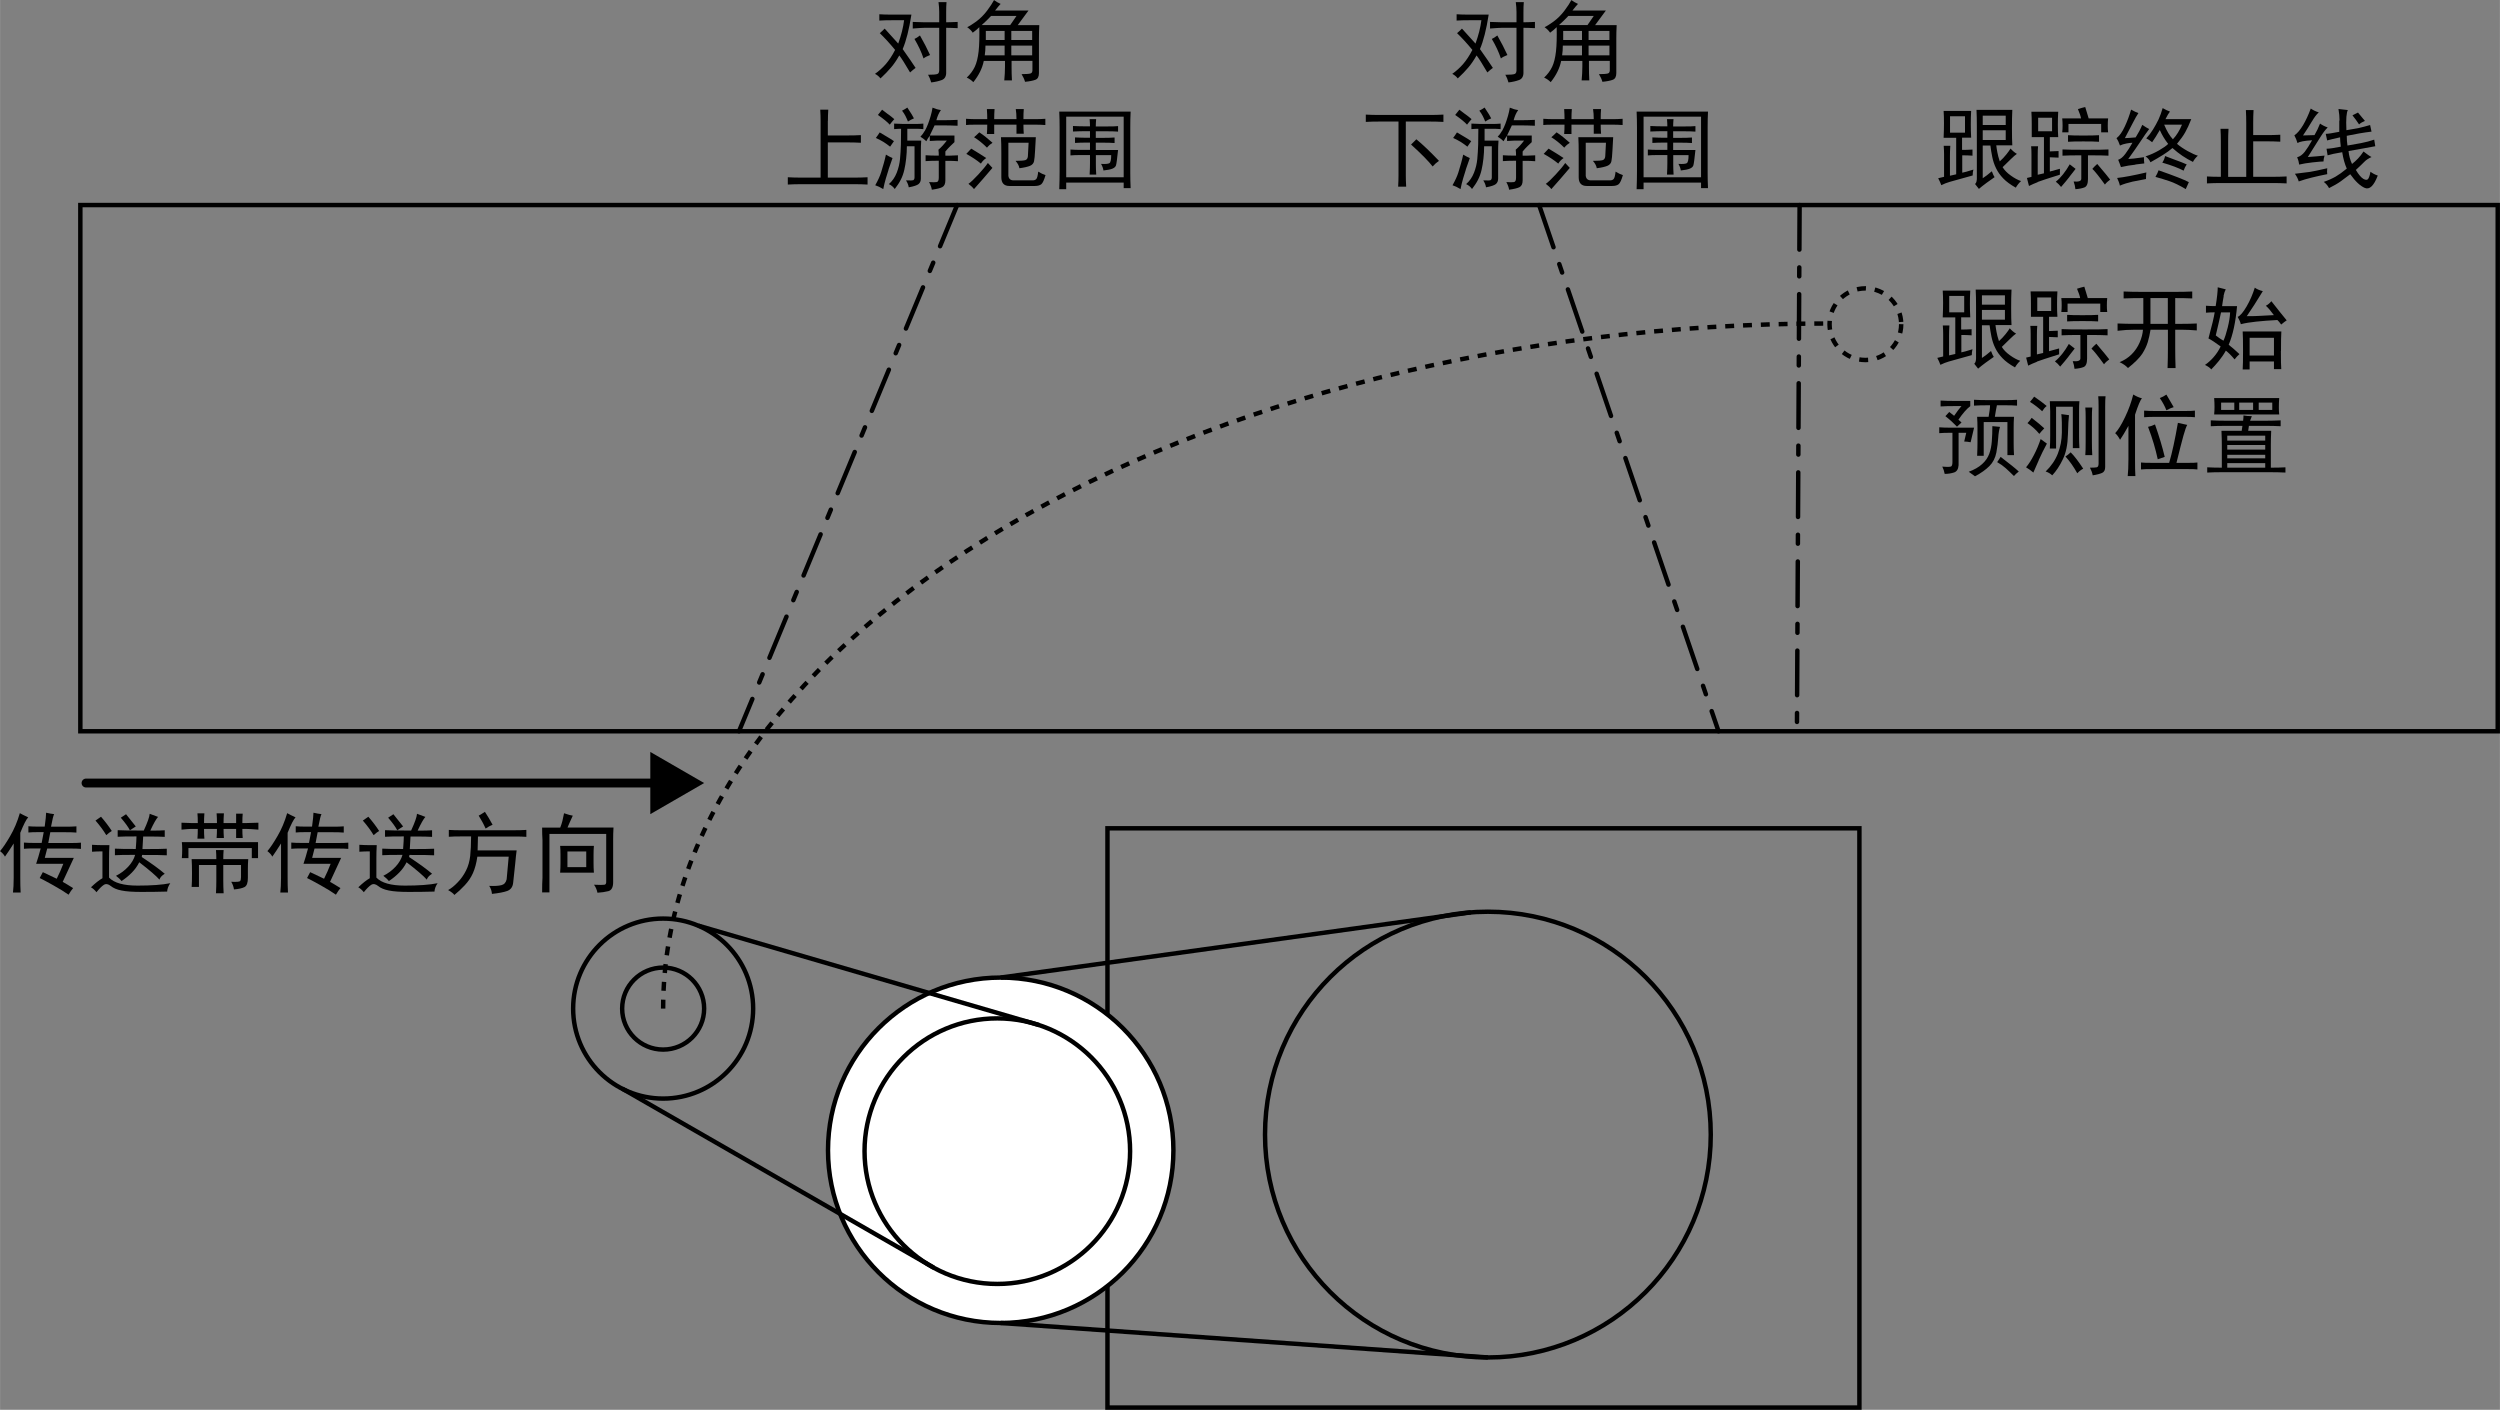 <?xml version="1.0" encoding="UTF-8"?>
<svg xmlns="http://www.w3.org/2000/svg" width="98.97mm" height="55.81mm" version="1.1" viewBox="0 0 280.53 158.2">
  <rect x="0" y="0" width="280.53" height="158.2" fill="#808080" stroke="none"/>
  <g id="_レイヤー_4" data-name="レイヤー 4">
    <polyline points="124.27 113.84 124.27 92.95 208.65 92.95 208.65 157.95 124.27 157.95 124.27 144.31" fill="none" stroke="#000" stroke-miterlimit="10" stroke-width=".5"/>
    <g>
      <line x1="9.65" y1="87.87" x2="73.99" y2="87.87" fill="none" stroke="#000" stroke-linecap="round" stroke-miterlimit="10"/>
      <polygon points="72.97 91.36 79.01 87.87 72.97 84.38 72.97 91.36" fill="#000" stroke-width="0"/>
    </g>
    <polygon points="111.85 82.06 9.01 82.06 9.01 23.01 280.28 23.01 280.28 82.06 141.57 82.06 111.85 82.06" fill="none" stroke="#000" stroke-miterlimit="10" stroke-width=".5"/>
    <line x1="107.4" y1="23.01" x2="82.92" y2="82.06" fill="none" stroke="#000" stroke-dasharray="0 0 0 0 5 2 1 2" stroke-linecap="round" stroke-miterlimit="10" stroke-width=".5"/>
    <line x1="172.71" y1="23.01" x2="192.84" y2="82.06" fill="none" stroke="#000" stroke-dasharray="0 0 0 0 5 2 1 2" stroke-linecap="round" stroke-miterlimit="10" stroke-width=".5"/>
    <line x1="201.94" y1="23.01" x2="201.64" y2="82.06" fill="none" stroke="#000" stroke-dasharray="0 0 0 0 5 2 1 2" stroke-linecap="round" stroke-miterlimit="10" stroke-width=".5"/>
    <circle cx="166.96" cy="127.32" r="25.01" fill="none" stroke="#000" stroke-miterlimit="10" stroke-width=".5"/>
    <circle cx="74.41" cy="113.18" r="10.1" fill="none" stroke="#000" stroke-miterlimit="10" stroke-width=".5"/>
    <circle cx="74.41" cy="113.18" r="4.6" fill="none" stroke="#000" stroke-miterlimit="10" stroke-width=".5"/>
    <line x1="124.27" y1="144.31" x2="124.27" y2="113.84" fill="none" stroke="#000" stroke-miterlimit="10" stroke-width=".5"/>
    <circle cx="112.29" cy="129.08" r="19.38" fill="#fff" stroke="#000" stroke-miterlimit="10" stroke-width=".5"/>
    <circle cx="111.91" cy="129.18" r="14.9" fill="none" stroke="#000" stroke-miterlimit="10" stroke-width=".5"/>
    <line x1="112.29" y1="109.7" x2="165.05" y2="102.38" fill="none" stroke="#000" stroke-miterlimit="10" stroke-width=".5"/>
    <line x1="112.29" y1="148.46" x2="166.96" y2="152.33" fill="none" stroke="#000" stroke-miterlimit="10" stroke-width=".5"/>
    <line x1="78.34" y1="103.87" x2="116.59" y2="115.03" fill="none" stroke="#000" stroke-miterlimit="10" stroke-width=".5"/>
    <line x1="69.82" y1="122.17" x2="104.77" y2="142.25" fill="none" stroke="#000" stroke-miterlimit="10" stroke-width=".5"/>
    <path d="M74.41,113.18c0-41.77,59.1-76.88,130.88-76.88" fill="none" stroke="#000" stroke-dasharray="0 0 1 1" stroke-miterlimit="10" stroke-width=".5"/>
    <circle cx="209.32" cy="36.38" r="4.02" fill="none" stroke="#000" stroke-dasharray="0 0 1 1" stroke-miterlimit="10" stroke-width=".5"/>
  </g>
  <g id="JA_アウトライン">
    <g>
      <path d="M2.27,93.48v5c0,.6.01,1.16.04,1.68h-.86c.05-.42.08-.96.08-1.64v-3.87c-.39.62-.72,1.12-.98,1.48-.1-.21-.29-.42-.55-.62.31-.36.69-.92,1.13-1.68.44-.75.81-1.61,1.09-2.58.23.13.55.29.94.47-.21.21-.51.79-.9,1.76ZM8.28,96.26c-.5,1.09-.91,1.99-1.25,2.7.29.16.68.39,1.17.7-.16.18-.33.43-.51.74-.44-.31-1.02-.67-1.74-1.07-.72-.4-1.22-.67-1.5-.8.13-.23.25-.46.35-.66.34.16.86.4,1.56.74.26-.52.51-1.08.74-1.68h-3.05c.16-.47.33-1.04.51-1.72h-.86c-.39,0-.73.01-1.02.04v-.7c.34.03.69.04,1.05.04h.94c.1-.49.18-.9.23-1.21h-.59c-.47,0-.85.01-1.13.04v-.7c.31.03.68.04,1.09.04h.74c.1-.75.16-1.28.16-1.56.34.08.64.13.9.16-.08.13-.2.6-.35,1.41h1.68c.42,0,.81-.01,1.17-.04v.7c-.34-.03-.74-.04-1.21-.04h-1.72c-.05.29-.13.69-.23,1.21h2.46c.52,0,.92-.01,1.21-.04v.7c-.31-.03-.72-.04-1.21-.04h-2.58c-.1.42-.2.77-.27,1.05h3.24Z" fill="#000" stroke-width="0"/>
      <path d="M12.27,94.85c-.03.5-.04.99-.04,1.48v2.15c.57.6,1.64.9,3.2.9s2.79-.09,3.67-.27c-.21.31-.33.62-.35.94-.96.03-1.93.04-2.89.04s-1.71-.05-2.23-.16c-.52-.1-.92-.27-1.21-.51-.29-.23-.55-.27-.78-.12s-.51.43-.82.82c-.21-.26-.42-.44-.62-.55.49-.47.92-.81,1.29-1.02v-3.01c-.39,0-.78.01-1.17.04v-.78c.42.03.82.04,1.21.04h.74ZM12.54,93.25c-.18.1-.39.26-.62.47-.29-.49-.69-1.04-1.21-1.64.23-.16.44-.3.62-.43.49.57.9,1.11,1.21,1.6ZM16.88,93.21c.7,0,1.24-.01,1.6-.04v.74c-.34-.03-1.15-.04-2.42-.04-.05.76-.08,1.22-.08,1.41,1.43,0,2.34-.01,2.73-.04v.74c-.37-.03-1.29-.04-2.77-.04l-.04.23c1.15.76,2,1.38,2.58,1.88-.34.21-.53.43-.59.66-.39-.44-1.15-1.09-2.27-1.95-.21.42-.48.8-.82,1.15-.34.35-.73.67-1.17.96-.16-.21-.37-.4-.62-.59.52-.26.98-.6,1.37-1.02.39-.42.65-.86.78-1.33-1.12,0-1.88.01-2.27.04v-.74c.42.03,1.2.04,2.34.04.05-.65.08-1.12.08-1.41-.99,0-1.69.01-2.11.04v-.74c.42.03,1.39.04,2.93.04.42-.91.64-1.54.66-1.88.34.13.65.25.94.35-.21.23-.5.74-.86,1.52ZM15.23,92.74c-.26.16-.48.3-.66.43-.18-.36-.52-.83-1.02-1.41.18-.13.38-.26.59-.39.44.55.81,1,1.09,1.37Z" fill="#000" stroke-width="0"/>
      <path d="M25.08,93.02c0,.29.01.62.04,1.02h-.82c.03-.36.04-.7.04-1.02h-1.45c0,.37.01.73.04,1.09h-.78c.03-.36.04-.73.04-1.09h-.78c-.16,0-.51.03-1.05.08v-.78c.55.03.91.04,1.09.04h.74c0-.42-.01-.78-.04-1.09h.78c-.03.39-.04.76-.04,1.09h1.45c0-.34-.01-.7-.04-1.09h.82c-.03.39-.04.76-.04,1.09h1.41v-1.05h.74c-.03.29-.04.64-.04,1.05h.47c.26,0,.7-.01,1.33-.04v.78c-.62-.05-1.07-.08-1.33-.08h-.47c0,.37.01.7.04,1.02h-.74v-1.02h-1.41ZM28.95,96.3h-.7v-1.13h-7.11v1.13h-.74c.03-.36.04-.69.04-.98s-.01-.56-.04-.82h8.55v1.8ZM27.85,96.41c-.03.37-.04.73-.04,1.09v1.02c0,.55-.12.88-.37,1.02-.25.13-.64.22-1.19.27-.05-.34-.16-.62-.31-.86.6.03.93,0,1-.08.06-.08.1-.22.1-.43v-1.37h-1.99v1.76c0,.42.01.88.04,1.41h-.86c.03-.52.04-.99.04-1.41v-1.76h-1.95v2.46h-.82c.03-.36.04-.87.04-1.52s-.01-1.18-.04-1.6h2.77c0-.34-.01-.68-.04-1.02h.86c-.03.34-.04.68-.04,1.02h2.81Z" fill="#000" stroke-width="0"/>
      <path d="M32.27,93.48v5c0,.6.01,1.16.04,1.68h-.86c.05-.42.08-.96.08-1.64v-3.87c-.39.62-.72,1.12-.98,1.48-.1-.21-.29-.42-.55-.62.31-.36.69-.92,1.13-1.68.44-.75.81-1.61,1.09-2.58.23.13.55.29.94.47-.21.21-.51.79-.9,1.76ZM38.28,96.26c-.5,1.09-.91,1.99-1.25,2.7.29.16.68.39,1.17.7-.16.18-.33.43-.51.74-.44-.31-1.02-.67-1.74-1.07-.72-.4-1.22-.67-1.5-.8.13-.23.25-.46.35-.66.34.16.86.4,1.56.74.26-.52.51-1.08.74-1.68h-3.05c.16-.47.33-1.04.51-1.72h-.86c-.39,0-.73.01-1.02.04v-.7c.34.03.69.04,1.05.04h.94c.1-.49.18-.9.23-1.21h-.59c-.47,0-.85.01-1.13.04v-.7c.31.03.68.04,1.09.04h.74c.1-.75.16-1.28.16-1.56.34.08.64.13.9.16-.08.13-.2.6-.35,1.41h1.68c.42,0,.81-.01,1.17-.04v.7c-.34-.03-.74-.04-1.21-.04h-1.72c-.05.29-.13.69-.23,1.21h2.46c.52,0,.92-.01,1.21-.04v.7c-.31-.03-.72-.04-1.21-.04h-2.58c-.1.42-.2.77-.27,1.05h3.24Z" fill="#000" stroke-width="0"/>
      <path d="M42.27,94.85c-.03.5-.04.99-.04,1.48v2.15c.57.6,1.64.9,3.2.9s2.79-.09,3.67-.27c-.21.31-.33.62-.35.94-.96.03-1.93.04-2.89.04s-1.71-.05-2.23-.16c-.52-.1-.92-.27-1.21-.51-.29-.23-.55-.27-.78-.12s-.51.43-.82.82c-.21-.26-.42-.44-.62-.55.49-.47.92-.81,1.29-1.02v-3.01c-.39,0-.78.01-1.17.04v-.78c.42.03.82.04,1.21.04h.74ZM42.54,93.25c-.18.1-.39.26-.62.47-.29-.49-.69-1.04-1.21-1.64.23-.16.44-.3.62-.43.49.57.9,1.11,1.21,1.6ZM46.88,93.21c.7,0,1.24-.01,1.6-.04v.74c-.34-.03-1.15-.04-2.42-.04-.05.76-.08,1.22-.08,1.41,1.43,0,2.34-.01,2.73-.04v.74c-.37-.03-1.29-.04-2.77-.04l-.04.23c1.15.76,2,1.38,2.58,1.88-.34.21-.53.43-.59.66-.39-.44-1.15-1.09-2.27-1.95-.21.42-.48.8-.82,1.15-.34.35-.73.67-1.17.96-.16-.21-.37-.4-.62-.59.52-.26.98-.6,1.37-1.02.39-.42.65-.86.78-1.33-1.12,0-1.88.01-2.27.04v-.74c.42.03,1.2.04,2.34.04.05-.65.08-1.12.08-1.41-.99,0-1.69.01-2.11.04v-.74c.42.03,1.39.04,2.93.04.42-.91.64-1.54.66-1.88.34.13.65.25.94.35-.21.23-.5.74-.86,1.52ZM45.23,92.74c-.26.16-.48.3-.66.43-.18-.36-.52-.83-1.02-1.41.18-.13.38-.26.59-.39.44.55.81,1,1.09,1.37Z" fill="#000" stroke-width="0"/>
      <path d="M50.35,93.13c.42.03.87.04,1.37.04h5.82c.62,0,1.13-.01,1.52-.04v.78c-.34-.03-.81-.04-1.41-.04h-4.02c0,.29-.01.81-.04,1.56h4.38c-.05.34-.1.83-.16,1.48l-.23,2.15c-.05.47-.27.77-.66.92-.39.14-.96.25-1.72.33-.03-.34-.13-.64-.31-.9.6.03,1.05,0,1.37-.08s.51-.3.59-.66l.23-2.54h-3.52c-.1.73-.27,1.34-.49,1.84-.22.5-.53.95-.92,1.37s-.78.78-1.17,1.09c-.1-.16-.34-.34-.7-.55.34-.18.7-.47,1.07-.86.38-.39.69-.83.94-1.33.25-.49.4-1.04.47-1.64.06-.6.1-1.33.1-2.19h-1.09c-.57,0-1.04.01-1.41.04v-.78ZM53.71,91.53c.23-.13.47-.27.7-.43.29.44.57.92.86,1.45-.26.1-.52.25-.78.43-.23-.52-.5-1-.78-1.45Z" fill="#000" stroke-width="0"/>
      <path d="M63.11,92.1c.06-.25.12-.53.18-.84.47.16.79.25.98.27-.29.62-.48,1.07-.59,1.33h5.16c-.03.47-.04.92-.04,1.37v4.77c0,.57-.18.9-.53,1-.35.09-.76.15-1.23.18-.08-.37-.21-.66-.39-.9.65.03,1.05.03,1.19,0,.14-.03.2-.17.18-.43v-5.27h-6.37v6.56h-.82c0-.68.01-1.22.04-1.64v-4.22c-.03-.47-.04-.94-.04-1.41h2.03c.1-.26.19-.51.25-.76ZM66.6,95.94v.9c0,.34.01.7.04,1.09h-3.79c.03-.36.04-.73.04-1.09v-.98c0-.31-.01-.62-.04-.94h3.79c-.03.34-.04.68-.04,1.02ZM65.78,97.31v-1.76h-2.11v1.76h2.11Z" fill="#000" stroke-width="0"/>
    </g>
    <g>
      <path d="M98.67,1.6c.39.03.85.04,1.37.04h2.23c-.26,1.67-.59,2.96-.98,3.87.65.91,1.13,1.62,1.45,2.11-.18.13-.39.3-.62.51-.55-.94-.95-1.58-1.21-1.91-.31.55-.62,1-.94,1.37-.31.37-.7.77-1.17,1.21-.18-.23-.39-.4-.62-.51.44-.31.85-.68,1.21-1.09.36-.42.72-.95,1.05-1.6-.62-.75-1.2-1.38-1.72-1.88.16-.13.34-.3.55-.51.75.83,1.26,1.39,1.52,1.68.34-.94.56-1.81.66-2.62h-1.41c-.52,0-.98.01-1.37.04v-.7ZM102.42,2.46c.62.03,1.05.04,1.29.04h1.68v-1.17c0-.34-.03-.7-.08-1.09h.9c-.03.31-.04.7-.04,1.17v1.09c.26,0,.69-.01,1.29-.04v.7c-.6-.03-1.03-.04-1.29-.04v4.92c.03.49-.14.81-.49.94-.35.13-.75.22-1.19.27-.08-.31-.2-.6-.35-.86.57,0,.93-.03,1.07-.1.14-.06.2-.25.18-.57V3.12h-1.64c-.23,0-.68.03-1.33.08v-.74ZM104.37,6.17c-.34.13-.59.26-.74.39-.23-.7-.57-1.43-1.02-2.19.18-.08.39-.21.62-.39.44.78.82,1.51,1.13,2.19Z" fill="#000" stroke-width="0"/>
      <path d="M112.73,6.84h-2.34c-.16.81-.55,1.6-1.17,2.38-.23-.23-.48-.4-.74-.51.39-.37.69-.77.9-1.21.21-.44.35-1.02.43-1.72s.1-1.61.08-2.73c-.21.21-.46.42-.74.62-.13-.21-.34-.42-.62-.62.23-.1.57-.32,1.02-.64.44-.33.85-.73,1.21-1.21.36-.48.62-.88.78-1.19.21.16.46.3.74.43-.13.13-.34.38-.62.74h3.75c-.13.16-.53.7-1.21,1.64h2.42c-.03.57-.04,1.08-.04,1.52v3.87c0,.39-.13.64-.39.74-.26.1-.65.18-1.17.23-.08-.29-.21-.57-.39-.86.52,0,.86-.03,1.02-.08s.22-.22.2-.51v-.9h-2.34v.78c0,.39.01.86.04,1.41h-.86c.05-.52.08-1.04.08-1.56v-.62ZM113.36,2.81l.7-1.02h-2.85c-.34.37-.69.7-1.05,1.02h3.2ZM112.73,6.21v-1.09h-2.15c0,.39-.03.76-.08,1.09h2.23ZM112.73,4.49v-1.02h-2.11v1.02h2.11ZM115.82,4.49v-1.02h-2.34v1.02h2.34ZM115.82,6.21v-1.09h-2.34v1.09h2.34Z" fill="#000" stroke-width="0"/>
      <path d="M92.89,13.56v1.64h2.23c.52,0,1.02-.01,1.48-.04v.86c-.52-.03-1.04-.04-1.56-.04h-2.15v3.95h3.09c.39,0,.85-.01,1.37-.04v.82c-.5-.03-.95-.04-1.37-.04h-6.17c-.42,0-.89.01-1.41.04v-.82c.49.03.96.04,1.41.04h2.27v-6.33c0-.39-.01-.82-.04-1.29h.9c-.03.44-.04.86-.04,1.25Z" fill="#000" stroke-width="0"/>
      <path d="M99.71,19.03c-.09.29-.2.62-.31,1s-.21.77-.29,1.19c-.34-.21-.64-.35-.9-.43.31-.55.53-1.03.66-1.45.13-.42.23-.77.31-1.05.08-.29.16-.6.23-.94.26.16.51.29.74.39-.21.57-.36,1-.45,1.29ZM99.14,15.93c-.23-.14-.52-.29-.86-.45.16-.21.3-.42.43-.62.21.13.46.28.76.45.3.17.58.35.84.53-.16.23-.3.44-.43.62-.26-.21-.51-.38-.74-.53ZM99.63,12.8c.27.2.51.38.72.57-.21.23-.38.44-.51.62-.26-.29-.7-.65-1.33-1.09.16-.21.31-.4.47-.59.16.13.37.29.64.49ZM102.5,20.2c.08-.05.12-.16.12-.31v-3.48h-.86c0,.47-.03.93-.08,1.39-.05.46-.12.88-.21,1.27-.09.39-.22.76-.39,1.09-.17.34-.4.69-.68,1.05-.16-.23-.38-.42-.66-.55.39-.34.68-.76.88-1.27s.32-1.02.37-1.54c.05-.52.08-1.07.1-1.64.01-.57.02-1.16.02-1.76-.18,0-.44.01-.78.04v-.62c.55.03.9.04,1.05.04h1.37c.23,0,.52-.01.86-.04v.62c-.31-.03-.61-.04-.9-.04h-.9v1.33h1.56c-.03.42-.04.81-.04,1.17v3.09c0,.26-.08.46-.25.61-.17.14-.54.27-1.11.37-.03-.23-.13-.5-.31-.78.49.03.78.01.86-.04ZM102.54,13.29c-.21.08-.43.2-.66.35-.08-.21-.17-.41-.27-.61-.1-.2-.23-.4-.39-.61.21-.1.4-.22.59-.35.42.62.66,1.03.74,1.21ZM103.77,14.7c.14-.26.27-.53.37-.8.1-.27.2-.57.29-.88.09-.31.16-.62.21-.94.29.13.6.22.94.27-.13.18-.23.37-.31.55-.08.18-.14.38-.2.59h.7c.52,0,1.08-.01,1.68-.04v.66c-.6-.03-1.17-.04-1.72-.04h-.86c-.1.21-.2.4-.27.57-.08.17-.17.36-.27.57h2.77v.74c-.13.13-.28.27-.45.43-.17.16-.36.37-.57.62v.47h.43c.18,0,.51-.01.98-.04v.66c-.42-.03-.74-.04-.98-.04h-.43v2.19c0,.39-.12.64-.35.76s-.62.21-1.17.29c-.03-.23-.13-.52-.31-.86.42.03.7.03.86,0,.16-.03.23-.2.23-.51v-1.88h-.35c-.31,0-.69.01-1.13.04v-.66c.42.03.78.04,1.09.04h.39c0-.23-.01-.46-.04-.66.31-.26.62-.6.94-1.02h-1.13l-.78.04v-.59c-.16.21-.29.42-.39.62-.18-.18-.4-.35-.66-.51.18-.18.34-.4.49-.66Z" fill="#000" stroke-width="0"/>
      <path d="M110.78,13.37c0-.31-.01-.69-.04-1.13h.86c-.03.37-.04.74-.04,1.13h2.5c0-.44-.03-.82-.08-1.13h.9c-.03.31-.04.69-.04,1.13h1.41c.29,0,.64-.01,1.05-.04v.7c-.42-.03-.77-.04-1.05-.04h-1.41c0,.34.01.68.04,1.02h-.82v-1.02h-2.5v1.05h-.82c.03-.34.04-.69.04-1.05h-1.33c-.5,0-.85.01-1.05.04v-.7c.44.03.79.04,1.05.04h1.33ZM110.66,17.74c-.26.18-.46.39-.59.62-.47-.39-1.02-.75-1.64-1.09.18-.18.36-.38.55-.59.62.37,1.18.72,1.68,1.05ZM110.29,20.09c-.46.52-.79.9-1,1.13-.13-.18-.34-.38-.62-.59.26-.18.63-.53,1.11-1.05.48-.52.84-.95,1.07-1.29.16.18.33.37.51.55-.26.31-.62.73-1.07,1.25ZM111.37,16.02c-.21.13-.42.31-.62.55-.47-.47-.95-.86-1.45-1.17.21-.18.4-.36.59-.55.47.31.96.7,1.48,1.17ZM113.98,18.05c.55,0,.9-.03,1.07-.08.17-.05.27-.2.29-.43l.08-1.52h-2.27v3.71c.05.37.27.53.66.51h2.07c.18,0,.32-.05.41-.16.09-.1.16-.38.21-.82.29.18.56.31.82.39-.16.55-.31.88-.47,1.02-.16.13-.4.2-.74.2h-2.85c-.6,0-.9-.33-.9-.98v-2.77c0-.65-.01-1.22-.04-1.72h3.91c-.03.37-.05.85-.08,1.45-.03.6-.07,1.02-.12,1.25-.05.23-.2.4-.45.51-.25.1-.64.2-1.19.27-.05-.29-.2-.56-.43-.82Z" fill="#000" stroke-width="0"/>
      <path d="M126.83,14.23v5.16c0,.52.01,1.09.04,1.72h-.78v-.62h-6.45v.74h-.78c.03-.76.04-1.43.04-2.03v-4.88c0-.57-.01-1.17-.04-1.8h8.01c-.03.57-.04,1.15-.04,1.72ZM126.09,19.89v-6.8h-6.45v6.8h6.45ZM122.26,13.37h.74c-.03.34-.04.61-.04.82h1.21c.62,0,1.05-.01,1.29-.04v.62c-.34-.03-.82-.04-1.45-.04h-1.05v.74h.78c.52,0,.96-.01,1.33-.04v.62c-.37-.03-.81-.04-1.33-.04h-.78v.82h2.5c-.1.99-.18,1.56-.23,1.72-.05.16-.18.28-.39.37-.21.09-.55.16-1.02.21-.03-.23-.12-.48-.27-.74.49.03.81,0,.94-.08.13-.08.2-.38.2-.9h-1.72v1.05c0,.31.01.69.04,1.13h-.74c.03-.55.04-.98.04-1.29v-.9h-1.02c-.5,0-.89.01-1.17.04v-.66c.36.03.75.04,1.17.04h1.02v-.82c-.78,0-1.34.01-1.68.04v-.62c.47.03,1.03.04,1.68.04v-.74c-.83,0-1.47.01-1.91.04v-.62c.44.03,1.08.04,1.91.04,0-.18-.01-.46-.04-.82Z" fill="#000" stroke-width="0"/>
    </g>
    <g>
      <path d="M163.45,1.6c.39.03.85.04,1.37.04h2.23c-.26,1.67-.59,2.96-.98,3.87.65.91,1.13,1.62,1.45,2.11-.18.13-.39.3-.62.51-.55-.94-.95-1.58-1.21-1.91-.31.55-.62,1-.94,1.37-.31.37-.7.77-1.17,1.21-.18-.23-.39-.4-.62-.51.44-.31.85-.68,1.21-1.09.36-.42.72-.95,1.05-1.6-.62-.75-1.2-1.38-1.72-1.88.16-.13.34-.3.55-.51.75.83,1.26,1.39,1.52,1.68.34-.94.56-1.81.66-2.62h-1.41c-.52,0-.98.01-1.37.04v-.7ZM167.2,2.46c.62.03,1.05.04,1.29.04h1.68v-1.17c0-.34-.03-.7-.08-1.09h.9c-.03.31-.04.7-.04,1.17v1.09c.26,0,.69-.01,1.29-.04v.7c-.6-.03-1.03-.04-1.29-.04v4.92c.03.49-.14.81-.49.94-.35.13-.75.22-1.19.27-.08-.31-.2-.6-.35-.86.57,0,.93-.03,1.07-.1.14-.06.2-.25.18-.57V3.12h-1.64c-.23,0-.68.03-1.33.08v-.74ZM169.16,6.17c-.34.13-.59.26-.74.39-.23-.7-.57-1.43-1.02-2.19.18-.08.39-.21.62-.39.44.78.82,1.51,1.13,2.19Z" fill="#000" stroke-width="0"/>
      <path d="M177.52,6.84h-2.34c-.16.81-.55,1.6-1.17,2.38-.23-.23-.48-.4-.74-.51.39-.37.69-.77.9-1.21.21-.44.35-1.02.43-1.72s.1-1.61.08-2.73c-.21.21-.46.42-.74.62-.13-.21-.34-.42-.62-.62.23-.1.57-.32,1.02-.64.44-.33.85-.73,1.21-1.21.36-.48.62-.88.78-1.19.21.16.46.3.74.43-.13.13-.34.38-.62.74h3.75c-.13.16-.53.7-1.21,1.64h2.42c-.03.57-.04,1.08-.04,1.52v3.87c0,.39-.13.64-.39.74-.26.1-.65.18-1.17.23-.08-.29-.21-.57-.39-.86.52,0,.86-.03,1.02-.08s.22-.22.2-.51v-.9h-2.34v.78c0,.39.01.86.04,1.41h-.86c.05-.52.08-1.04.08-1.56v-.62ZM178.14,2.81l.7-1.02h-2.85c-.34.37-.69.7-1.05,1.02h3.2ZM177.52,6.21v-1.09h-2.15c0,.39-.03.76-.08,1.09h2.23ZM177.52,4.49v-1.02h-2.11v1.02h2.11ZM180.6,4.49v-1.02h-2.34v1.02h2.34ZM180.6,6.21v-1.09h-2.34v1.09h2.34Z" fill="#000" stroke-width="0"/>
      <path d="M160.45,12.9c.49,0,1-.01,1.52-.04v.82c-.57-.03-1.08-.04-1.52-.04h-2.7v6.02c0,.34.01.77.04,1.29h-.9c.03-.47.04-.9.04-1.29v-6.02h-2.15c-.52,0-1.03.01-1.52.04v-.82c.49.03,1,.04,1.52.04h5.66ZM160.76,18.68c-.42-.55-1.22-1.37-2.42-2.46l.59-.59c.7.57,1.55,1.38,2.54,2.42-.26.18-.5.39-.7.62Z" fill="#000" stroke-width="0"/>
      <path d="M164.49,19.03c-.09.29-.2.62-.31,1s-.21.77-.29,1.19c-.34-.21-.64-.35-.9-.43.31-.55.53-1.03.66-1.45.13-.42.23-.77.31-1.05.08-.29.16-.6.23-.94.26.16.51.29.74.39-.21.57-.36,1-.45,1.29ZM163.92,15.93c-.23-.14-.52-.29-.86-.45.16-.21.3-.42.43-.62.21.13.46.28.76.45.3.17.58.35.84.53-.16.23-.3.44-.43.62-.26-.21-.51-.38-.74-.53ZM164.41,12.8c.27.2.51.38.72.57-.21.23-.38.44-.51.62-.26-.29-.7-.65-1.33-1.09.16-.21.31-.4.47-.59.16.13.37.29.64.49ZM167.28,20.2c.08-.05.12-.16.12-.31v-3.48h-.86c0,.47-.03.93-.08,1.39-.05.46-.12.88-.21,1.27-.09.39-.22.76-.39,1.09-.17.34-.4.69-.68,1.05-.16-.23-.38-.42-.66-.55.39-.34.68-.76.88-1.27s.32-1.02.37-1.54c.05-.52.08-1.07.1-1.64.01-.57.02-1.16.02-1.76-.18,0-.44.01-.78.04v-.62c.55.03.9.04,1.05.04h1.37c.23,0,.52-.01.86-.04v.62c-.31-.03-.61-.04-.9-.04h-.9v1.33h1.56c-.03.42-.04.81-.04,1.17v3.09c0,.26-.08.46-.25.61-.17.14-.54.27-1.11.37-.03-.23-.13-.5-.31-.78.49.03.78.01.86-.04ZM167.32,13.29c-.21.08-.43.2-.66.35-.08-.21-.17-.41-.27-.61-.1-.2-.23-.4-.39-.61.21-.1.4-.22.59-.35.42.62.66,1.03.74,1.21ZM168.55,14.7c.14-.26.27-.53.37-.8.1-.27.2-.57.29-.88.09-.31.16-.62.21-.94.29.13.6.22.94.27-.13.18-.23.37-.31.55-.08.18-.14.38-.2.59h.7c.52,0,1.08-.01,1.68-.04v.66c-.6-.03-1.17-.04-1.72-.04h-.86c-.1.21-.2.4-.27.57-.08.17-.17.36-.27.57h2.77v.74c-.13.13-.28.27-.45.43-.17.16-.36.37-.57.62v.47h.43c.18,0,.51-.01.98-.04v.66c-.42-.03-.74-.04-.98-.04h-.43v2.19c0,.39-.12.64-.35.76s-.62.21-1.17.29c-.03-.23-.13-.52-.31-.86.42.03.7.03.86,0,.16-.03.23-.2.23-.51v-1.88h-.35c-.31,0-.69.01-1.13.04v-.66c.42.03.78.04,1.09.04h.39c0-.23-.01-.46-.04-.66.31-.26.62-.6.94-1.02h-1.13l-.78.04v-.59c-.16.21-.29.42-.39.62-.18-.18-.4-.35-.66-.51.18-.18.34-.4.49-.66Z" fill="#000" stroke-width="0"/>
      <path d="M175.56,13.37c0-.31-.01-.69-.04-1.13h.86c-.03.37-.04.74-.04,1.13h2.5c0-.44-.03-.82-.08-1.13h.9c-.03.31-.04.69-.04,1.13h1.41c.29,0,.64-.01,1.05-.04v.7c-.42-.03-.77-.04-1.05-.04h-1.41c0,.34.01.68.04,1.02h-.82v-1.02h-2.5v1.05h-.82c.03-.34.04-.69.04-1.05h-1.33c-.5,0-.85.01-1.05.04v-.7c.44.03.79.04,1.05.04h1.33ZM175.45,17.74c-.26.18-.46.39-.59.62-.47-.39-1.02-.75-1.64-1.09.18-.18.36-.38.55-.59.62.37,1.18.72,1.68,1.05ZM175.08,20.09c-.46.52-.79.9-1,1.13-.13-.18-.34-.38-.62-.59.26-.18.63-.53,1.11-1.05.48-.52.84-.95,1.07-1.29.16.18.33.37.51.55-.26.31-.62.73-1.07,1.25ZM176.15,16.02c-.21.13-.42.31-.62.55-.47-.47-.95-.86-1.45-1.17.21-.18.4-.36.59-.55.47.31.96.7,1.48,1.17ZM178.77,18.05c.55,0,.9-.03,1.07-.08.17-.05.27-.2.29-.43l.08-1.52h-2.27v3.71c.05.37.27.53.66.51h2.07c.18,0,.32-.05.41-.16.09-.1.16-.38.21-.82.29.18.56.31.82.39-.16.55-.31.88-.47,1.02-.16.13-.4.2-.74.2h-2.85c-.6,0-.9-.33-.9-.98v-2.77c0-.65-.01-1.22-.04-1.72h3.91c-.03.37-.05.85-.08,1.45-.03.6-.07,1.02-.12,1.25-.05.23-.2.4-.45.51-.25.1-.64.2-1.19.27-.05-.29-.2-.56-.43-.82Z" fill="#000" stroke-width="0"/>
      <path d="M191.62,14.23v5.16c0,.52.01,1.09.04,1.72h-.78v-.62h-6.45v.74h-.78c.03-.76.04-1.43.04-2.03v-4.88c0-.57-.01-1.17-.04-1.8h8.01c-.03.57-.04,1.15-.04,1.72ZM190.88,19.89v-6.8h-6.45v6.8h6.45ZM187.05,13.37h.74c-.03.34-.04.61-.04.82h1.21c.62,0,1.05-.01,1.29-.04v.62c-.34-.03-.82-.04-1.45-.04h-1.05v.74h.78c.52,0,.96-.01,1.33-.04v.62c-.37-.03-.81-.04-1.33-.04h-.78v.82h2.5c-.1.99-.18,1.56-.23,1.72-.05.16-.18.28-.39.37-.21.09-.55.16-1.02.21-.03-.23-.12-.48-.27-.74.49.03.81,0,.94-.08.13-.08.2-.38.2-.9h-1.72v1.05c0,.31.01.69.04,1.13h-.74c.03-.55.04-.98.04-1.29v-.9h-1.02c-.5,0-.89.01-1.17.04v-.66c.36.03.75.04,1.17.04h1.02v-.82c-.78,0-1.34.01-1.68.04v-.62c.47.03,1.03.04,1.68.04v-.74c-.83,0-1.47.01-1.91.04v-.62c.44.03,1.08.04,1.91.04,0-.18-.01-.46-.04-.82Z" fill="#000" stroke-width="0"/>
    </g>
    <g>
      <path d="M221.36,17.47c-.39-.03-.78-.04-1.17-.04v1.95c.18-.03.6-.14,1.25-.35-.05.21-.08.43-.08.66-1.41.39-2.27.63-2.58.72-.31.09-.62.21-.94.37-.08-.23-.2-.5-.35-.78.13-.03.35-.08.66-.16v-2.5c0-.29-.01-.61-.04-.98h.74c-.03.42-.04.79-.04,1.13v2.23c.21-.05.44-.1.7-.16v-4.1h-1.41c.03-.62.04-1.17.04-1.64,0-.49-.01-.95-.04-1.37h3.09c-.03.5-.04.99-.04,1.48s.01,1,.04,1.52h-1.02v1.37c.39,0,.78-.01,1.17-.04v.66ZM220.5,14.89v-1.84h-1.68v1.84h1.68ZM226.32,17.27c-.16.1-.38.3-.68.59-.3.29-.61.59-.92.9.21.34.51.65.92.94.4.29.79.5,1.15.62-.23.21-.43.46-.59.74-.6-.34-1.07-.68-1.41-1.04-.34-.35-.61-.73-.8-1.13-.2-.4-.34-.83-.43-1.27-.09-.44-.16-.87-.21-1.29h-.86v3.67c.26-.16.6-.42,1.02-.78.13.34.23.56.31.66-.23.16-.53.37-.9.64-.37.27-.65.5-.86.68l-.43-.55c.16-.13.22-.4.2-.82v-5.66c0-.68-.01-1.29-.04-1.84h4.02c-.03.55-.04,1.24-.04,2.07s.01,1.47.04,1.91h-1.8c.03.23.06.5.12.78.05.29.14.62.27,1.02.26-.23.51-.49.74-.78.23-.29.39-.51.47-.66.23.26.47.46.7.59ZM225.07,14.03v-1.05h-2.58v1.05h2.58ZM225.07,15.71v-1.09h-2.58v1.09h2.58Z" fill="#000" stroke-width="0"/>
      <path d="M228.66,20.44c-.34.13-.66.27-.98.43-.08-.31-.16-.61-.23-.9l.51-.12v-2.54c0-.34-.01-.64-.04-.9h.78c-.03.26-.04.61-.04,1.05v2.15l.7-.16v-4.06h-1.37v-1.48c0-.49-.01-.95-.04-1.37h3.01c-.03.5-.04.99-.04,1.48s.01.95.04,1.37h-.94v1.6c.18,0,.51-.01.98-.04v.74c-.47-.03-.79-.04-.98-.04v1.6l1.13-.31v.66c-1.33.42-2.16.69-2.5.82ZM230.27,14.73v-1.52h-1.56v1.52h1.56ZM232.22,19.85c-.29.37-.6.74-.94,1.13-.18-.23-.38-.43-.59-.59.29-.23.56-.51.82-.84.26-.33.51-.7.74-1.11.21.16.43.33.66.51-.18.23-.42.53-.7.9ZM234.37,13.29h2.19c-.03.26-.04.53-.04.82s.01.53.04.74h-.78v-.94h-3.67v.94h-.7c.03-.23.04-.48.04-.74,0-.29-.01-.56-.04-.82h2.11c-.03-.21-.14-.56-.35-1.05.31-.1.59-.18.82-.23.18.6.31,1.03.39,1.29ZM233.55,20.05v-2.62c-.94,0-1.64.01-2.11.04v-.7c.47.03,1.34.04,2.62.04s2.15-.01,2.54-.04v.7c-.39-.03-1.16-.04-2.3-.04v2.66c0,.52-.13.83-.39.94-.26.1-.6.17-1.02.2-.03-.29-.09-.57-.2-.86.57.05.86-.05.86-.31ZM235.54,15.91c-.39-.03-.98-.04-1.76-.04s-1.35.01-1.72.04v-.74c.36.03.94.04,1.72.04s1.37-.01,1.76-.04v.74ZM236.79,20.16c-.23.16-.43.34-.59.55-.68-.94-1.15-1.52-1.41-1.76.18-.21.36-.39.55-.55.78.91,1.26,1.5,1.45,1.76Z" fill="#000" stroke-width="0"/>
      <path d="M239.62,18.48c-.51.05-1.05.14-1.62.27-.08-.23-.18-.51-.31-.82.26-.08.53-.3.8-.66.27-.36.54-.78.8-1.25-.16,0-.38.03-.66.08-.29.05-.53.13-.74.23-.1-.31-.23-.59-.39-.82.34-.26.65-.7.94-1.33.29-.62.52-1.25.7-1.88.31.18.59.31.82.39-.16.23-.37.6-.62,1.09-.26.5-.56,1.07-.9,1.72.18,0,.59-.03,1.21-.08.31-.49.56-.96.74-1.41.34.23.6.39.78.47-.26.34-.58.79-.96,1.37-.38.57-.84,1.24-1.39,1.99.23,0,.82-.06,1.76-.2,0,.26.01.5.04.7-.16.03-.49.07-1,.12ZM239.31,20.38c-.53.12-1.01.27-1.43.45-.05-.26-.16-.55-.31-.86.78-.08,1.88-.29,3.28-.62-.03.23-.04.48-.04.74-.47.08-.97.18-1.5.29ZM243,13.37h2.89c-.23.6-.46,1.09-.68,1.48-.22.39-.53.82-.92,1.29.34.29.74.56,1.21.82.47.26.85.43,1.13.51-.23.21-.42.44-.55.7-.81-.39-1.58-.91-2.3-1.56-.26.23-.61.49-1.04.76s-.91.55-1.43.84c-.1-.26-.29-.48-.55-.66.55-.18,1.05-.41,1.52-.68s.81-.51,1.02-.72c-.39-.49-.7-1.02-.94-1.56-.31.55-.6,1-.86,1.37-.26-.21-.48-.35-.66-.43.29-.31.54-.64.76-1,.22-.35.42-.72.61-1.11.18-.39.34-.82.47-1.29.31.18.59.31.82.39-.13.16-.3.44-.51.86ZM245.62,20.44c-.1.21-.22.47-.35.78-.7-.42-1.3-.71-1.8-.88-.5-.17-1.03-.33-1.6-.49.16-.26.27-.51.35-.74,1.72.6,2.85,1.04,3.4,1.33ZM244.25,18c.39.14.77.29,1.13.45-.13.18-.25.42-.35.7-.31-.16-.65-.31-1.02-.45-.37-.14-.82-.29-1.37-.45.16-.23.26-.48.31-.74.47.18.9.35,1.29.49ZM244.84,13.99h-1.99c.29.7.61,1.25.98,1.64.42-.44.75-.99,1.02-1.64Z" fill="#000" stroke-width="0"/>
      <path d="M250.03,15.83v4.02h2.03v-6.02c0-.49-.01-.99-.04-1.48h.86c-.03.47-.04.96-.04,1.48v1.33h1.56c.44,0,.94-.01,1.48-.04v.78c-.55-.03-1.04-.04-1.48-.04h-1.56v3.98h2.15c.52,0,1.05-.01,1.6-.04v.78c-.55-.03-1.08-.04-1.6-.04h-5.7c-.55,0-1.09.01-1.64.04v-.78c.42.03.94.04,1.56.04v-4.02c0-.44-.01-.9-.04-1.37h.9c-.03.47-.04.92-.04,1.37Z" fill="#000" stroke-width="0"/>
      <path d="M259.43,13.62c-.25.43-.58.96-1,1.58.62-.03,1.05-.04,1.29-.04.23-.39.44-.82.62-1.29.26.18.55.33.86.43-.26.26-.53.61-.8,1.05-.27.44-.75,1.2-1.43,2.27.7-.05,1.33-.1,1.88-.16-.08.26-.12.48-.12.66-.18,0-.59.03-1.21.1-.62.07-1.13.15-1.52.25-.03-.26-.1-.53-.23-.82.31-.08.6-.29.86-.62.26-.34.53-.77.82-1.29-.86.05-1.41.16-1.64.31-.08-.29-.2-.57-.35-.86.34-.23.66-.62.98-1.15.31-.53.6-1.15.86-1.86.26.18.56.33.9.43-.26.23-.51.57-.76,1ZM261.16,19.54c-.65.13-1.24.26-1.76.39-.52.13-1,.27-1.45.43-.08-.29-.22-.57-.43-.86.73-.08,1.29-.15,1.68-.21.39-.06,1.04-.2,1.95-.41-.03.29-.03.51,0,.66ZM262.53,13.52c0-.39-.04-.82-.12-1.29.34.03.69.07,1.05.12-.08.16-.13.41-.16.76-.03.35-.03.85,0,1.5l1.33-.23c.44-.1.88-.22,1.33-.35l.16.74c-.44.05-.9.12-1.37.2l-1.41.27c0,.42.03.78.08,1.09l1.52-.27c.52-.1,1.02-.23,1.48-.39l.12.74c-.47.08-.96.17-1.48.27l-1.52.27c.05.52.18,1,.39,1.45.23-.18.46-.39.68-.62.22-.23.42-.49.61-.78.39.31.69.52.9.62-.34.16-.61.33-.8.53s-.51.5-.96.92c.31.52.59.85.84,1,.25.14.42.15.53.02.1-.13.2-.4.27-.82.23.18.51.33.82.43-.44,1.15-.92,1.61-1.45,1.39-.52-.22-1.07-.74-1.64-1.54-.37.29-.72.55-1.07.8s-.79.5-1.31.76c-.13-.26-.33-.5-.59-.7.52-.18.96-.38,1.33-.59.36-.21.78-.51,1.25-.9-.23-.52-.4-1.13-.51-1.84-.78.13-1.33.25-1.64.35l-.12-.74c.31,0,.85-.08,1.6-.23-.05-.42-.08-.77-.08-1.05-.7.16-1.19.27-1.45.35l-.16-.74c.26,0,.77-.08,1.52-.23v-1.25ZM263.98,12.94l.62-.31c.1.13.36.44.78.94-.26.1-.48.23-.66.39-.18-.29-.43-.62-.74-1.02Z" fill="#000" stroke-width="0"/>
    </g>
    <g>
      <path d="M221.26,37.63c-.39-.03-.78-.04-1.17-.04v1.95c.18-.03.6-.14,1.25-.35-.05.21-.08.43-.08.66-1.41.39-2.27.63-2.58.72-.31.09-.62.21-.94.37-.08-.23-.2-.5-.35-.78.13-.03.35-.08.66-.16v-2.5c0-.29-.01-.61-.04-.98h.74c-.03.42-.04.79-.04,1.13v2.23c.21-.05.44-.1.7-.16v-4.1h-1.41c.03-.62.04-1.17.04-1.64,0-.49-.01-.95-.04-1.37h3.09c-.03.5-.04.99-.04,1.48s.01,1,.04,1.52h-1.02v1.37c.39,0,.78-.01,1.17-.04v.66ZM220.41,35.05v-1.84h-1.68v1.84h1.68ZM226.23,37.44c-.16.1-.38.3-.68.59-.3.29-.61.59-.92.9.21.34.51.65.92.94.4.29.79.5,1.15.62-.23.21-.43.46-.59.74-.6-.34-1.07-.68-1.41-1.04-.34-.35-.61-.73-.8-1.13-.2-.4-.34-.83-.43-1.27-.09-.44-.16-.87-.21-1.29h-.86v3.67c.26-.16.6-.42,1.02-.78.13.34.23.56.31.66-.23.16-.53.37-.9.64-.37.27-.65.5-.86.68l-.43-.55c.16-.13.22-.4.2-.82v-5.66c0-.68-.01-1.29-.04-1.84h4.02c-.03.55-.04,1.24-.04,2.07s.01,1.47.04,1.91h-1.8c.03.23.06.5.12.78.05.29.14.62.27,1.02.26-.23.51-.49.74-.78.23-.29.39-.51.47-.66.23.26.47.46.7.59ZM224.98,34.19v-1.05h-2.58v1.05h2.58ZM224.98,35.87v-1.09h-2.58v1.09h2.58Z" fill="#000" stroke-width="0"/>
      <path d="M228.57,40.6c-.34.13-.66.27-.98.43-.08-.31-.16-.61-.23-.9l.51-.12v-2.54c0-.34-.01-.64-.04-.9h.78c-.03.26-.04.61-.04,1.05v2.15l.7-.16v-4.06h-1.37v-1.48c0-.49-.01-.95-.04-1.37h3.01c-.03.5-.04.99-.04,1.48s.01.95.04,1.37h-.94v1.6c.18,0,.51-.01.98-.04v.74c-.47-.03-.79-.04-.98-.04v1.6l1.13-.31v.66c-1.33.42-2.16.69-2.5.82ZM230.17,34.9v-1.52h-1.56v1.52h1.56ZM232.12,40.01c-.29.37-.6.74-.94,1.13-.18-.23-.38-.43-.59-.59.29-.23.56-.51.82-.84.26-.33.51-.7.74-1.11.21.16.43.33.66.51-.18.23-.42.53-.7.9ZM234.27,33.45h2.19c-.03.26-.04.53-.04.82s.01.53.04.74h-.78v-.94h-3.67v.94h-.7c.03-.23.04-.48.04-.74,0-.29-.01-.56-.04-.82h2.11c-.03-.21-.14-.56-.35-1.05.31-.1.59-.18.82-.23.18.6.31,1.03.39,1.29ZM233.45,40.21v-2.62c-.94,0-1.64.01-2.11.04v-.7c.47.03,1.34.04,2.62.04s2.15-.01,2.54-.04v.7c-.39-.03-1.16-.04-2.3-.04v2.66c0,.52-.13.83-.39.94-.26.1-.6.17-1.02.2-.03-.29-.09-.57-.2-.86.57.05.86-.05.86-.31ZM235.44,36.07c-.39-.03-.98-.04-1.76-.04s-1.35.01-1.72.04v-.74c.36.03.94.04,1.72.04s1.37-.01,1.76-.04v.74ZM236.69,40.33c-.23.16-.43.34-.59.55-.68-.94-1.15-1.52-1.41-1.76.18-.21.36-.39.55-.55.78.91,1.26,1.5,1.45,1.76Z" fill="#000" stroke-width="0"/>
      <path d="M238.3,33.49v-.78c.65.03,1.25.04,1.8.04h4.22c.52,0,1.08-.01,1.68-.04v.78c-.57-.03-1.21-.04-1.91-.04v2.89h.74c.52,0,1.08-.01,1.68-.04v.78c-.6-.05-1.16-.08-1.68-.08h-.74v2.11c0,.65.01,1.38.04,2.19h-.9c.03-.81.04-1.54.04-2.19v-2.11h-1.95c-.08.5-.18.96-.31,1.39-.13.43-.34.87-.62,1.31-.29.44-.82.98-1.6,1.6-.21-.23-.52-.46-.94-.66.52-.21.97-.5,1.35-.88s.68-.82.9-1.33c.22-.51.34-.98.37-1.43h-.9c-.68,0-1.33.04-1.95.12v-.82c.65.03,1.3.04,1.95.04h.94v-2.89c-.78,0-1.51.01-2.19.04ZM243.26,36.34v-2.89h-1.95v2.89h1.95Z" fill="#000" stroke-width="0"/>
      <path d="M249.53,33.24c-.07.33-.12.7-.18,1.11h1.68c-.16,1.8-.47,3.24-.94,4.34.34.26.74.61,1.21,1.05-.18.16-.37.35-.55.59-.39-.47-.72-.79-.98-.98-.23.42-.5.8-.78,1.15-.29.35-.57.67-.86.96-.1-.16-.34-.33-.7-.51.34-.23.66-.52.96-.86.3-.34.57-.74.8-1.21-.6-.44-1.05-.74-1.37-.9.39-1.43.62-2.41.7-2.93-.31,0-.64.01-.98.04v-.78c.36.03.73.04,1.09.04.16-.99.23-1.69.23-2.11.39.1.69.18.9.23-.1.18-.19.44-.25.76ZM249.51,38.22c.16-.34.31-.83.47-1.46.16-.64.25-1.2.27-1.7h-1.02c-.1.5-.3,1.35-.59,2.58.29.23.57.43.86.59ZM252.12,35.48c.65,0,1.17-.01,1.56-.04.39-.03.88-.05,1.48-.08-.34-.47-.64-.82-.9-1.05.21-.1.42-.27.62-.51.75.96,1.33,1.68,1.72,2.15-.13.08-.34.23-.62.47-.16-.23-.3-.4-.43-.51-.91.05-1.7.11-2.36.18-.66.07-1.24.16-1.74.29-.05-.23-.17-.51-.35-.82.29-.13.62-.52,1-1.17.38-.65.68-1.35.92-2.11.21.16.51.29.9.39-.68,1.12-1.28,2.06-1.8,2.81ZM255.95,39.39c0,1.02.01,1.69.04,2.03h-.82v-.86h-2.73v.9h-.78c.03-.39.04-1.09.04-2.11s-.01-1.73-.04-2.15h4.34c-.03.42-.04,1.15-.04,2.19ZM255.17,39.9v-1.99h-2.73v1.99h2.73Z" fill="#000" stroke-width="0"/>
      <path d="M220.41,49.55c.1-.44.18-.77.23-.98h-.86v3.63c-.03.44-.2.72-.51.82-.31.1-.66.16-1.05.16-.05-.29-.14-.56-.27-.82.57.05.9.04,1-.02.09-.06.14-.23.14-.49v-3.28h-.43c-.34,0-.69.01-1.05.04v-.66c.36.03.7.04,1.02.04h2.89c-.13.52-.26,1.07-.39,1.64-.26-.05-.5-.08-.7-.08ZM218.3,46.7c.13-.13.27-.29.43-.47.18.13.36.27.55.43.34-.49.61-.86.82-1.09h-.86c-.52,0-1.02.01-1.48.04v-.66c.47.03.95.04,1.45.04h1.88v.59c-.39.29-.83.79-1.33,1.52l.35.31c-.21.18-.38.34-.51.47-.37-.39-.79-.78-1.29-1.17ZM224.23,49.12c-.03.5-.1,1.05-.21,1.66-.12.61-.38,1.12-.78,1.52-.4.4-.94.79-1.62,1.15-.23-.18-.47-.35-.7-.51.62-.23,1.13-.52,1.5-.86.38-.34.64-.72.8-1.15s.25-.9.29-1.43c.04-.52.06-1.08.06-1.68l.86.08c-.1.31-.17.72-.2,1.21ZM225.17,44.9c.39,0,.78-.01,1.17-.04v.66c-.39-.03-.78-.04-1.17-.04h-1.09c-.08.39-.16.82-.23,1.29h2.15c-.03.39-.04.81-.04,1.25v1.68c0,.44.01.9.04,1.37h-.74v-3.71h-2.66v3.79h-.74c.03-.6.04-1.08.04-1.45v-1.64c0-.42-.01-.85-.04-1.29h1.29c.1-.57.16-1,.16-1.29h-.43c-.44,0-.9.01-1.37.04v-.66c.49.03.95.04,1.37.04h2.3ZM226.54,52.91c-.23.18-.42.35-.55.51-.34-.34-.64-.63-.92-.88s-.59-.47-.96-.68c.13-.18.26-.38.39-.59.99.76,1.67,1.3,2.03,1.64Z" fill="#000" stroke-width="0"/>
      <path d="M228.78,51.64c-.27.61-.48,1.07-.61,1.39-.23-.21-.51-.4-.82-.59.29-.34.58-.79.88-1.37.3-.57.55-1.17.76-1.8.23.18.47.35.7.51-.34.62-.64,1.24-.92,1.86ZM229.39,48.07c-.21.21-.39.42-.55.62-.34-.42-.78-.82-1.33-1.21.16-.16.31-.35.47-.59.55.42,1.02.81,1.41,1.17ZM227.79,45.1c.16-.18.31-.38.47-.59.55.37,1.02.72,1.41,1.05-.18.13-.35.33-.51.59-.42-.39-.87-.74-1.37-1.05ZM232.05,48.77c-.03,1.12-.21,2.04-.57,2.77-.35.73-.75,1.33-1.19,1.8-.23-.21-.48-.35-.74-.43.62-.6,1.08-1.27,1.37-2.01.29-.74.44-1.53.45-2.36.01-.83,0-1.52-.06-2.07.29.05.57.09.86.12-.05.34-.09,1.07-.12,2.19ZM233.3,46.15v2.77c0,.47.01.92.04,1.37h-.74v-4.65h-1.88v4.69h-.7c.03-.47.04-.94.04-1.41v-2.77c0-.21-.01-.59-.04-1.13h3.32c-.03.26-.04.64-.04,1.13ZM233.76,52.6c-.21.1-.43.27-.66.51-.42-.75-.86-1.38-1.33-1.88.21-.13.4-.29.59-.47.42.42.88,1.03,1.41,1.84ZM234.74,46.82v2.73c0,.55.01,1.05.04,1.52h-.78c.03-.31.04-.82.04-1.52v-2.73c0-.44-.01-.81-.04-1.09h.78c-.03.29-.04.65-.04,1.09ZM236.23,45.57v6.84c0,.34-.12.56-.35.66-.23.1-.59.2-1.05.27-.05-.29-.16-.57-.31-.86.36,0,.62-.01.76-.04.14-.03.21-.17.21-.43v-6.45c0-.42-.01-.78-.04-1.09h.82c-.03.29-.04.65-.04,1.09Z" fill="#000" stroke-width="0"/>
      <path d="M239.58,46.55v4.96c0,.83.01,1.47.04,1.91h-.86c.05-.47.08-1.09.08-1.88v-3.75c-.39.7-.7,1.22-.94,1.56-.18-.34-.37-.59-.55-.74.34-.36.71-.96,1.11-1.8.4-.83.71-1.68.92-2.54.34.21.66.35.98.43-.18.18-.44.79-.78,1.84ZM245.01,48.89c-.18.65-.44,1.67-.78,3.05h1.33c.49,0,.83-.01,1.02-.04v.78c-.23-.03-.57-.04-1.02-.04h-3.98c-.65,0-1.09.01-1.33.04v-.78c.23.03.65.04,1.25.04h1.91c.34-1.15.66-2.64.98-4.49.42.1.77.18,1.05.23-.1.16-.25.56-.43,1.21ZM245.25,46.12c.47,0,.82-.01,1.05-.04v.74c-.23-.03-.6-.04-1.09-.04h-3.48c-.37,0-.74.01-1.13.04v-.74c.42.03.79.04,1.13.04h3.52ZM242.91,51.27c-.31.1-.57.2-.78.27-.13-.6-.28-1.18-.45-1.76-.17-.57-.38-1.2-.64-1.88.26-.05.52-.14.78-.27.47,1.33.83,2.54,1.09,3.63ZM243.92,45.69c-.21.05-.48.17-.82.35-.18-.47-.43-.92-.74-1.37.26-.1.51-.23.74-.39.31.55.59,1.02.82,1.41Z" fill="#000" stroke-width="0"/>
      <path d="M252.48,47.21h1.99c.36,0,.85-.01,1.45-.04v.66c-.57-.03-1.05-.04-1.45-.04h-2.11l-.08.55h2.58c-.03.65-.04,1.2-.04,1.64v2.5c.62,0,1.17-.01,1.64-.04v.59c-.57-.03-1.11-.04-1.6-.04h-5.62c-.52,0-1.04.01-1.56.04v-.59c.55.03,1.09.04,1.64.04v-2.5c0-.44-.01-.99-.04-1.64h2.27l.08-.55h-2.07c-.47,0-.96.01-1.48.04v-.66c.52.03,1.02.04,1.48.04h2.15c.03-.21.04-.4.04-.59.26.05.57.08.94.08-.08.18-.14.35-.2.51ZM255.72,45.69c0,.31.01.59.04.82h-7.3c.03-.31.04-.6.04-.86,0-.29-.01-.61-.04-.98h7.3c-.03.37-.04.7-.04,1.02ZM250.72,46v-.82h-1.48v.82h1.48ZM254.19,49.44v-.55h-4.26v.55h4.26ZM254.19,50.45v-.51h-4.26v.51h4.26ZM254.19,51.43v-.39h-4.26v.39h4.26ZM254.19,52.48v-.51h-4.26v.51h4.26ZM252.83,46v-.82h-1.56v.82h1.56ZM254.98,46v-.82h-1.52v.82h1.52Z" fill="#000" stroke-width="0"/>
    </g>
  </g>
</svg>